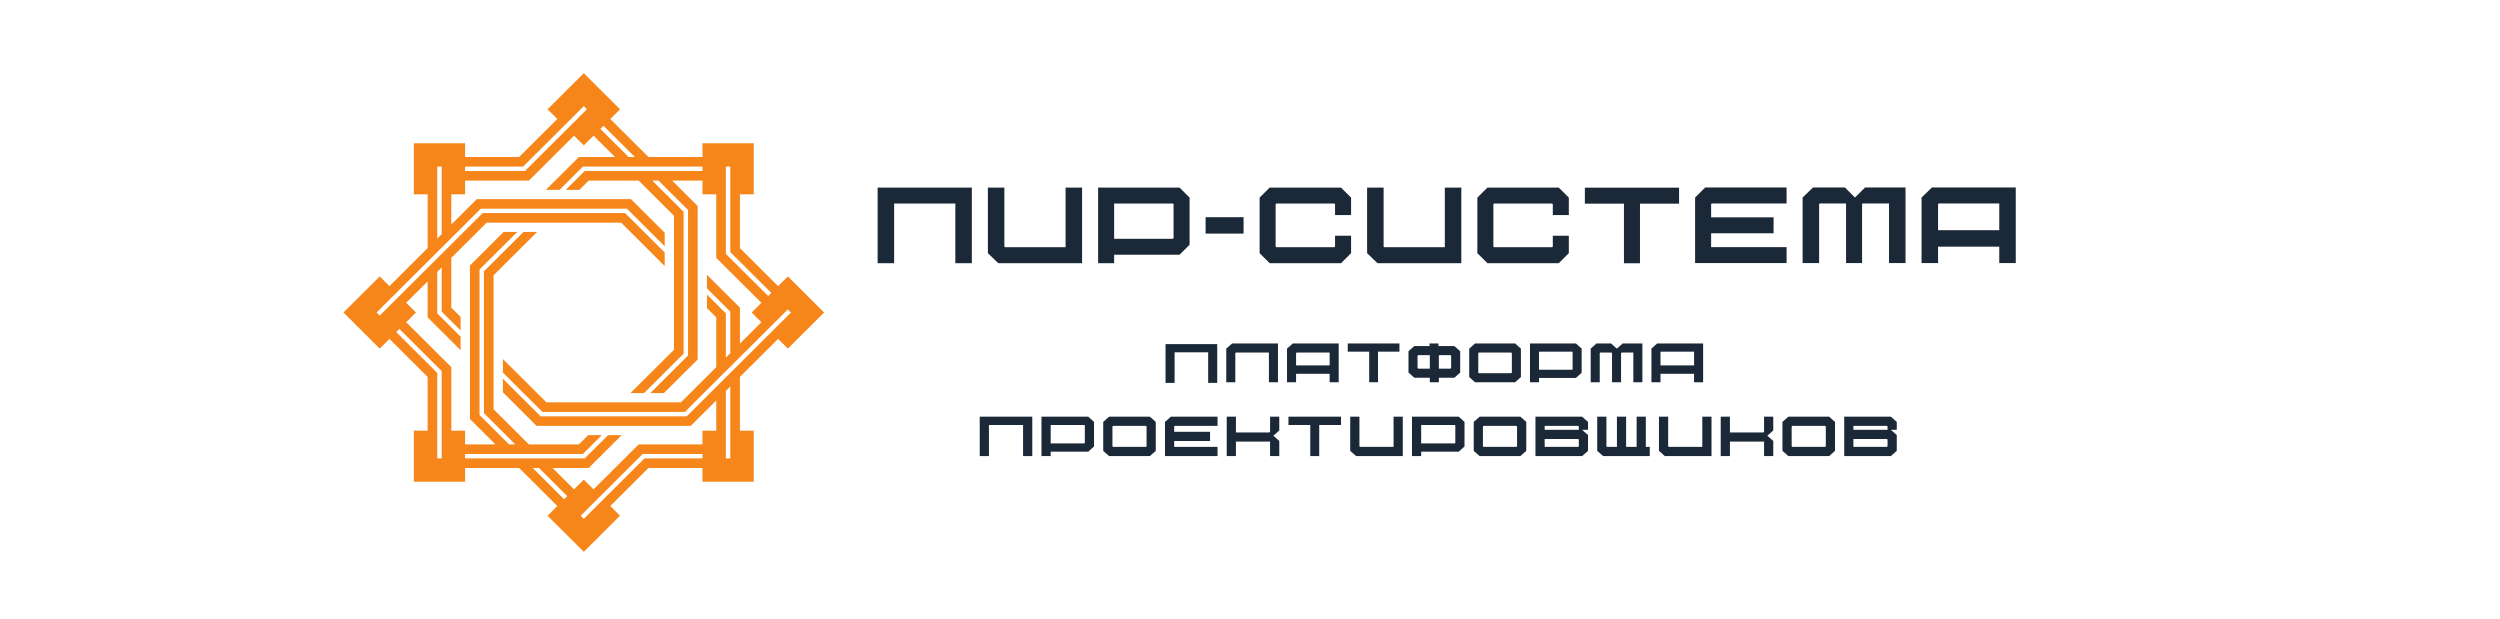 <?xml version="1.0" encoding="UTF-8"?> <svg xmlns="http://www.w3.org/2000/svg" width="444" height="110" viewBox="0 0 444 110" fill="none"> <path fill-rule="evenodd" clip-rule="evenodd" d="M70.931 58.426L78.445 65.909V81.413H77.657V66.234L70.374 58.981L70.931 58.426ZM72.138 57.225L80.152 65.205V76.49H82.601V78.929H87.993L83.457 74.412V47.159L89.45 41.191H91.864L85.279 47.748L85.164 47.863V48.025V73.708L90.407 78.929H91.521L85.951 73.384V48.187L92.977 41.191H95.391L87.658 48.891V72.68L93.934 78.929H102.81L104.463 77.284H106.876L103.517 80.629H82.601V81.413H103.843L107.99 77.284H110.404L104.55 83.113H98.136L101.948 86.909L103.68 85.184L105.412 86.909L113.426 78.929H124.759V76.49H127.209V71.121L122.673 75.638H95.303L89.311 69.671V67.267L96.01 73.938H121.965L140.482 55.5L139.926 54.946L121.64 73.154H96.337L89.311 66.158V63.754L97.044 71.454H120.933L127.209 65.205V56.366L125.556 54.721V52.317L128.915 55.662V63.505L129.703 62.721V55.337L125.556 51.208V48.804L131.41 54.634V61.021L135.223 57.225L133.49 55.5L135.223 53.775L127.209 45.795V34.51H124.759V32.071H119.368L123.904 36.588V63.841L117.911 69.809H115.497L122.196 63.137V56.237V37.291L116.954 32.071H115.84L121.409 37.616V55.507V62.812L114.383 69.809H111.97L119.702 62.109V38.32L113.426 32.071H104.55L102.898 33.717H100.484L103.843 30.371H124.759V29.587H103.517L99.37 33.717H96.956L102.81 27.887H109.225L105.412 24.091L103.68 25.816L101.948 24.091L93.934 32.071L82.601 32.071V34.51H80.151V39.879L84.688 35.362H112.057L118.05 41.33V43.733L111.35 37.062H103.897H85.394L66.878 55.5L67.435 56.054L85.721 37.846H102.467H111.024L118.05 44.842V47.245L110.317 39.546H86.427L80.151 45.795V54.634L81.804 56.279V58.683L78.445 55.338V47.495L77.657 48.279V55.662L81.804 59.792V62.196L75.95 56.366V49.979L72.138 53.775L73.87 55.5L72.138 57.225V57.225ZM77.657 42.363V29.587H78.445V41.579L77.657 42.363ZM82.601 29.587H92.901L103.68 18.853L104.237 19.408L93.227 30.371H82.601V29.587ZM107.176 22.335L112.752 27.887H111.639L106.619 22.889L107.176 22.335ZM128.915 29.587H129.703V44.767L136.986 52.019L136.429 52.574L128.915 45.091V29.587ZM129.703 68.637V81.413H128.915V69.421L129.703 68.637ZM124.759 81.413H114.459L103.68 92.147L103.123 91.592L114.133 80.629H124.759V81.413V81.413ZM100.184 88.665L94.608 83.113H95.722L100.741 88.111L100.184 88.665ZM61 55.5L67.435 49.092L69.167 50.817L75.95 44.063V34.51H73.501V25.448H82.601V27.887H92.194L98.977 21.133L97.245 19.408L103.68 13L110.115 19.408L108.383 21.133L115.166 27.887H124.759V25.448H133.86V34.51H131.41V44.063L138.193 50.817L139.925 49.092L146.36 55.5L139.925 61.908L138.193 60.183L131.41 66.937V76.49H133.86V85.552H124.759V83.113H115.166L108.383 89.867L110.115 91.592L103.68 98L97.245 91.592L98.977 89.867L92.194 83.113H82.601V85.552H73.501V76.49H75.95V66.937L69.167 60.183L67.435 61.908L61 55.5V55.5Z" fill="#F6861A"></path> <path d="M208.894 33.317H196.447H195.024V34.734V38.587V45.246V45.325V46.742H196.447H197.871V45.246H208.894H209.484L209.901 44.831L210.855 43.88L211.272 43.465V42.878V39.074V37.802V35.685V35.098L210.855 34.683L209.901 33.732L209.484 33.317H208.894V33.317ZM155.867 36.152H155.867V33.317H157.709H158.316H168.551H171.134H172.6V34.734V45.325V46.742H171.134H169.668V43.908V40.09V36.152H168.551H158.798V40.09V43.908V46.742H157.333H155.867V45.325V36.152V36.152ZM220.859 41.489V38.57H214.118V41.489H220.859ZM177.894 46.742H190.713H192.178V45.325V34.734V33.317H190.713H189.247V36.152V39.97V43.908H178.501L178.377 43.788V39.97V36.152V33.317H176.911H175.446V34.734V44.374V44.961L175.875 45.376L176.858 46.327L177.287 46.742H177.894V46.742ZM355.069 40.886H344.199V40.071V36.253L344.323 36.133H355.069V40.071V40.886ZM344.199 43.805H355.069V43.889V46.724H356.534H358V45.307V34.716V33.299H356.534H343.716H343.109L342.68 33.714L341.697 34.665L341.268 35.08V35.667V45.307V46.724H342.733H344.199V43.889V43.805V43.805ZM335.49 46.724H338.421V33.299H336.023H335.49H331.821H331.232L330.815 33.714L329.861 34.664L329.444 35.08L329.027 34.664L328.073 33.714L327.656 33.299H327.066H325.886H324.525H322.591H321.984L321.555 33.714L320.572 34.665L320.143 35.08V35.667V45.307V46.724H321.609H323.074V43.889V40.072V36.253L323.198 36.134H325.886V36.133H327.859V46.724H330.705V36.887V36.253L330.826 36.133H335.49V46.724V46.724ZM276.247 33.317C272.416 33.317 268.585 33.317 264.755 33.317H264.165L263.748 33.732L262.794 34.683L262.377 35.098V35.685V38.26V39.074V44.374V44.961L262.794 45.376L263.748 46.327L264.165 46.742H264.755H269.566H271.436H276.247H276.836L277.253 46.327L278.207 45.376L278.624 44.961V44.374V41.862H275.778V43.788L275.658 43.907H271.436H269.566H265.344L265.223 43.788C265.223 41.282 265.223 38.777 265.223 36.272L265.344 36.152C268.782 36.152 272.22 36.152 275.658 36.152L275.778 36.272V38.198H278.624V35.685V35.098L278.207 34.683L277.253 33.732L276.836 33.317H276.247V33.317ZM237.575 33.317C233.744 33.317 229.913 33.317 226.082 33.317H225.493L225.076 33.732L224.122 34.683L223.705 35.098V35.685V38.26V39.074V44.374V44.961L224.122 45.376L225.076 46.327L225.493 46.742H226.082H230.894H232.763H237.575H238.164L238.581 46.327L239.535 45.376L239.952 44.961V44.374V41.862H237.106V43.788L236.986 43.907H232.763H230.894H226.672L226.551 43.788C226.551 41.282 226.551 38.777 226.551 36.272L226.672 36.152C230.11 36.152 233.548 36.152 236.986 36.152L237.106 36.272V38.198H239.952V35.685V35.098L239.535 34.683L238.581 33.732L238.164 33.317H237.575V33.317ZM298.203 36.17H291.26V46.76H288.414V36.17H281.471V33.335H288.414H291.26H298.203V36.17ZM314.989 41.429H303.896V43.889H317.297V46.724H303.896H302.472H301.049V45.307V43.889V41.429V38.594V35.667V35.08L301.466 34.665L302.421 33.714L302.838 33.299H303.427H315.874H317.297V34.716V36.134H314.45H310.634H304.016L303.896 36.253V38.594H314.989V41.429V41.429ZM245.247 46.742H258.065H259.531V45.325V34.734V33.317H258.065H256.6V36.152V39.97V43.908H245.854L245.73 43.788V39.97V36.152V33.317H244.264H242.798V34.734V44.375V44.962L243.228 45.377L244.211 46.327L244.64 46.742H245.247V46.742ZM197.871 42.411V40.09V38.587V36.152H208.305L208.425 36.272V37.802V37.818V37.876V37.941V37.961V38.014V38.095V38.112V38.184V38.254V38.282V38.389V38.389V38.506V38.516V38.632V38.636V38.748V38.769V38.853V38.916V38.953V39.045V39.074V42.291L208.305 42.411H197.871V42.411Z" fill="#1B2837"></path> <path fill-rule="evenodd" clip-rule="evenodd" d="M258.733 80.22H252.401V81H251.583H250.766V80.261V80.22V76.748V74.739V74H251.583H258.733H259.072L259.311 74.216L259.86 74.712L260.099 74.928V75.234V76.338V77.002V78.985V79.291L259.86 79.508L259.311 80.003L259.072 80.22L258.733 80.22ZM258.395 78.742H252.401V77.531V76.748V75.478H258.395L258.464 75.54V76.338V76.347V76.377V76.411V76.421V76.449V76.491V76.5V76.538V76.574V76.589V76.645V76.705V76.711V76.771V76.773V76.832V76.843V76.887V76.919V76.938V76.987V77.002V78.68L258.395 78.742Z" fill="#1B2837"></path> <path fill-rule="evenodd" clip-rule="evenodd" d="M192.934 80.22H186.602V81H185.784H184.967V80.261V80.22V76.748V74.739V74H185.784H192.934H193.273L193.512 74.216L194.06 74.712L194.3 74.928V75.234V76.338V77.002V78.985V79.291L194.06 79.508L193.512 80.003L193.273 80.22L192.934 80.22ZM192.596 78.742H186.602V77.531V76.748V75.478H192.596L192.665 75.54V76.338V76.347V76.377V76.411V76.421V76.449V76.491V76.5V76.538V76.574V76.589V76.645V76.705V76.711V76.771V76.773V76.832V76.843V76.887V76.919V76.938V76.987V77.002V78.68L192.596 78.742Z" fill="#1B2837"></path> <path d="M234.293 74H232.706H228.833V75.478H232.706V81H234.293V75.478H238.166V74H234.293Z" fill="#1B2837"></path> <path fill-rule="evenodd" clip-rule="evenodd" d="M269.7 74H263.098H262.782L261.732 74.933V75.234V76.577V77.002V79.766V80.072L262.782 81H263.098H265.862H266.936H269.7H270.016L271.066 80.067V79.766V75.234V74.933L270.016 74H269.7ZM269.431 75.75L269.302 75.633H263.482L263.367 75.75V79.25L263.482 79.367H264.649H269.316L269.431 79.25V75.75Z" fill="#1B2837"></path> <path fill-rule="evenodd" clip-rule="evenodd" d="M324.533 74H317.931H317.615L316.565 74.933V75.234V76.577V77.002V79.766V80.072L317.615 81H317.931H320.695H321.769H324.533H324.849L325.899 80.067V79.766V75.234V74.933L324.849 74H324.533ZM324.264 75.75L324.135 75.633H318.315L318.2 75.75V79.25L318.315 79.367H319.482H324.149L324.264 79.25V75.75Z" fill="#1B2837"></path> <path fill-rule="evenodd" clip-rule="evenodd" d="M203.901 74H197.299H196.983L195.933 74.933V75.234V76.577V77.002V79.766V80.072L196.983 81H197.299H200.063H201.137H203.901H204.216L205.266 80.067V79.766V75.234V74.933L204.216 74H203.901ZM203.631 75.75L203.503 75.633H197.683L197.568 75.75V79.25L197.683 79.367H198.85H203.516L203.631 79.25V75.75Z" fill="#1B2837"></path> <path d="M175.635 75.478H181.075H181.698V77.531V79.522V81H182.516H183.333V80.261V74.739V74H182.516H181.075H175.366H175.027H174V74.928V75.234V75.478V80.261V81H174.818H175.635V79.522V77.531V75.478Z" fill="#1B2837"></path> <path d="M208.535 78.317H214.907V76.683H208.535L208.533 75.75L208.65 75.633H216.233V75.478V74.739V74H215.415H208.265H207.95L206.9 74.933V75.234V76.761V78.239V79.522V80.261V81H207.717H208.535H216.233L216.233 79.367H208.535V78.317Z" fill="#1B2837"></path> <path d="M287.21 81H284.786H284.716L283.666 80.072V79.766V74.739V74H284.337H285.299V79.25L285.416 79.367H287.166V74H288.799V79.367H290.666V74H290.755H291.426H292.299V79.367H292.999V81H292.097H291.426H288.783H288.552H287.21Z" fill="#1B2837"></path> <path d="M225.495 76.761L225.45 76.8H219.501V74H217.866V76.761V78.239V81H219.501V78.433H225.565V81H226.382H227.2V78.651V78.317L226.15 77.383L227.2 76.45V76.182V74H226.382H225.565V76.698L225.495 76.761Z" fill="#1B2837"></path> <path d="M313.228 76.761L313.182 76.8H307.234V74H305.599V76.761V78.239V81H307.234V78.433H313.297V81H314.114H314.932V78.651V78.317L313.882 77.383L314.932 76.45V76.182V74H314.114H313.297V76.698L313.228 76.761Z" fill="#1B2837"></path> <path d="M248.315 81H241.165H240.849L239.799 80.067V79.766V74.739V74H240.617H241.434V75.478V77.469V79.25L241.549 79.367H247.498V77.469V75.478V74H248.315H249.133V74.739V80.261V81H248.315Z" fill="#1B2837"></path> <path d="M303.148 81H295.998H295.682L294.632 80.067V79.766V74.739V74H295.45H296.267V75.478V77.469V79.25L296.382 79.367H302.33V77.469V75.478V74H303.148H303.965V74.739V80.261V81H303.148Z" fill="#1B2837"></path> <path fill-rule="evenodd" clip-rule="evenodd" d="M273.517 81H280.667H280.982L282.032 80.067V80.072V79.766V78.348V77.998V77.465V77.267L280.982 76.333H282.032V76.284V75.234V74.933L280.982 74H280.667H274.334H273.517H272.699V74.739V76.23V76.588V76.969V78.818V80.261V81H273.517ZM274.334 75.633V76.333H280.397V75.75L280.282 75.633H274.334ZM274.334 78.818V77.967H280.282L280.397 78.088V78.081V78.03V78.057V78.059V78.062V78.081V78.088V78.112V78.117V78.123V78.146V78.157V78.162V78.173V78.192V78.2V78.205V78.226V78.229V78.243V78.25V78.266V78.273V78.276V78.294V78.295V78.303V78.313V78.326V78.33V78.344V78.344V78.348V78.355V78.356V78.357V78.365V78.366V78.37V78.371V78.373V79.25L280.282 79.367H274.334V78.818Z" fill="#1B2837"></path> <path fill-rule="evenodd" clip-rule="evenodd" d="M328.349 81H335.499H335.815L336.865 80.067V80.072V79.766V78.348V77.998V77.465V77.267L335.815 76.333H336.865V76.284V75.234V74.933L335.815 74H335.499H329.167H328.349H327.532V74.739V76.23V76.588V76.969V78.818V80.261V81H328.349ZM329.167 75.633V76.333H335.23V75.75L335.115 75.633H329.167ZM329.167 78.818V77.967H335.115L335.23 78.088V78.081V78.03V78.057V78.059V78.062V78.081V78.088V78.112V78.117V78.123V78.146V78.157V78.162V78.173V78.192V78.2V78.205V78.226V78.229V78.243V78.25V78.266V78.273V78.276V78.294V78.295V78.303V78.313V78.326V78.33V78.344V78.344V78.348V78.355V78.356V78.357V78.365V78.366V78.37V78.371V78.373V79.25L335.115 79.367H329.167V78.818Z" fill="#1B2837"></path> <path fill-rule="evenodd" clip-rule="evenodd" d="M294.902 66.388H300.866V66.431V67.885H301.67H302.474V67.158V61.727V61H301.67H294.638H294.305L294.069 61.213L293.53 61.7L293.294 61.913V62.214V67.158V67.885H294.098H294.902V66.431L294.902 66.388ZM294.902 64.891H300.866V64.473V62.454H294.971L294.902 62.515V64.473V64.891Z" fill="#1B2837"></path> <path d="M291.688 67.885H290.081V62.606H288.016L287.958 62.664L287.901 62.721V67.885H286.294V62.721L286.237 62.664L286.18 62.606H284.229L284.114 62.721V67.885L283.98 67.885H283.244H282.507V67.158V62.214V61.913L283.54 61H283.737H284.708H285.392H285.985H286.122L287.155 61.918L288.188 61H288.373H290.215H290.483H291.688V67.885Z" fill="#1B2837"></path> <path fill-rule="evenodd" clip-rule="evenodd" d="M279.558 67.118H273.329V67.885H272.525H271.721V67.158V67.118V63.703V61.727V61H272.525H279.558H279.89L280.126 61.213L280.665 61.7L280.901 61.913V62.214V63.3V63.953V65.904V66.205L280.665 66.418L280.126 66.905L279.89 67.118L279.558 67.118ZM279.224 65.664H273.329V64.473V63.703V62.454H279.224L279.293 62.515V63.3V63.309V63.338V63.371V63.382V63.409V63.45V63.459V63.496V63.532V63.546V63.601V63.661V63.666V63.726V63.727V63.785V63.796V63.839V63.871V63.89V63.938V63.953V65.603L279.224 65.664Z" fill="#1B2837"></path> <path d="M244.731 61H243.17H239.36V62.454H243.17V67.885H244.731V62.454H248.541V61H244.731Z" fill="#1B2837"></path> <path fill-rule="evenodd" clip-rule="evenodd" d="M258.811 61.918L258.294 61.462H255.47V61H253.888V61.462H251.18L250.147 62.377V66.164L250.606 66.566L251.18 67.082H253.934V65.475V67.885H255.54V63.18L255.655 63.066H257.606L257.663 63.123L257.721 63.18V65.361L257.606 65.475H255.54V67.082H258.294L258.753 66.68L259.327 66.164V62.377L258.811 61.918ZM253.934 65.475H251.868L251.811 65.418L251.754 65.361V63.18L251.868 63.066H253.934V65.475Z" fill="#1B2837"></path> <path fill-rule="evenodd" clip-rule="evenodd" d="M230.182 66.388H236.145V66.432V67.885H236.95H237.754V67.158V61.727V61H236.95H229.917H229.606L228.574 61.913V62.214V67.158V67.885H229.378H230.182V66.432L230.182 66.388ZM230.182 64.891H236.145V64.473V62.607H230.295L230.182 62.721V64.473V64.891Z" fill="#1B2837"></path> <path d="M226.967 67.885H225.36V62.607H219.508L219.393 62.721V62.836V67.885H217.787V61.918L218.819 61H220.167H220.724H224.194H224.698H226.967V67.885Z" fill="#1B2837"></path> <path fill-rule="evenodd" clip-rule="evenodd" d="M268.771 61H262.277H261.967L260.934 61.918V62.214V63.535V63.953V66.671V66.972L261.967 67.885H262.277H264.996H266.052H268.771H269.081L270.114 66.967V66.671V62.214V61.918L269.081 61H268.771ZM268.506 62.721L268.38 62.607H262.655L262.542 62.721V66.164L262.655 66.279H263.803H268.393L268.506 66.164V62.721Z" fill="#1B2837"></path> <path d="M208.608 62.568H213.959H214.572V64.588V66.546V68H215.376H216.18V67.273V61.842V61.115H215.376H213.959H208.343H208.01H207V62.028V62.329V62.568V67.273V68H207.804H208.608V66.546V64.588V62.568Z" fill="#1B2837"></path> </svg> 